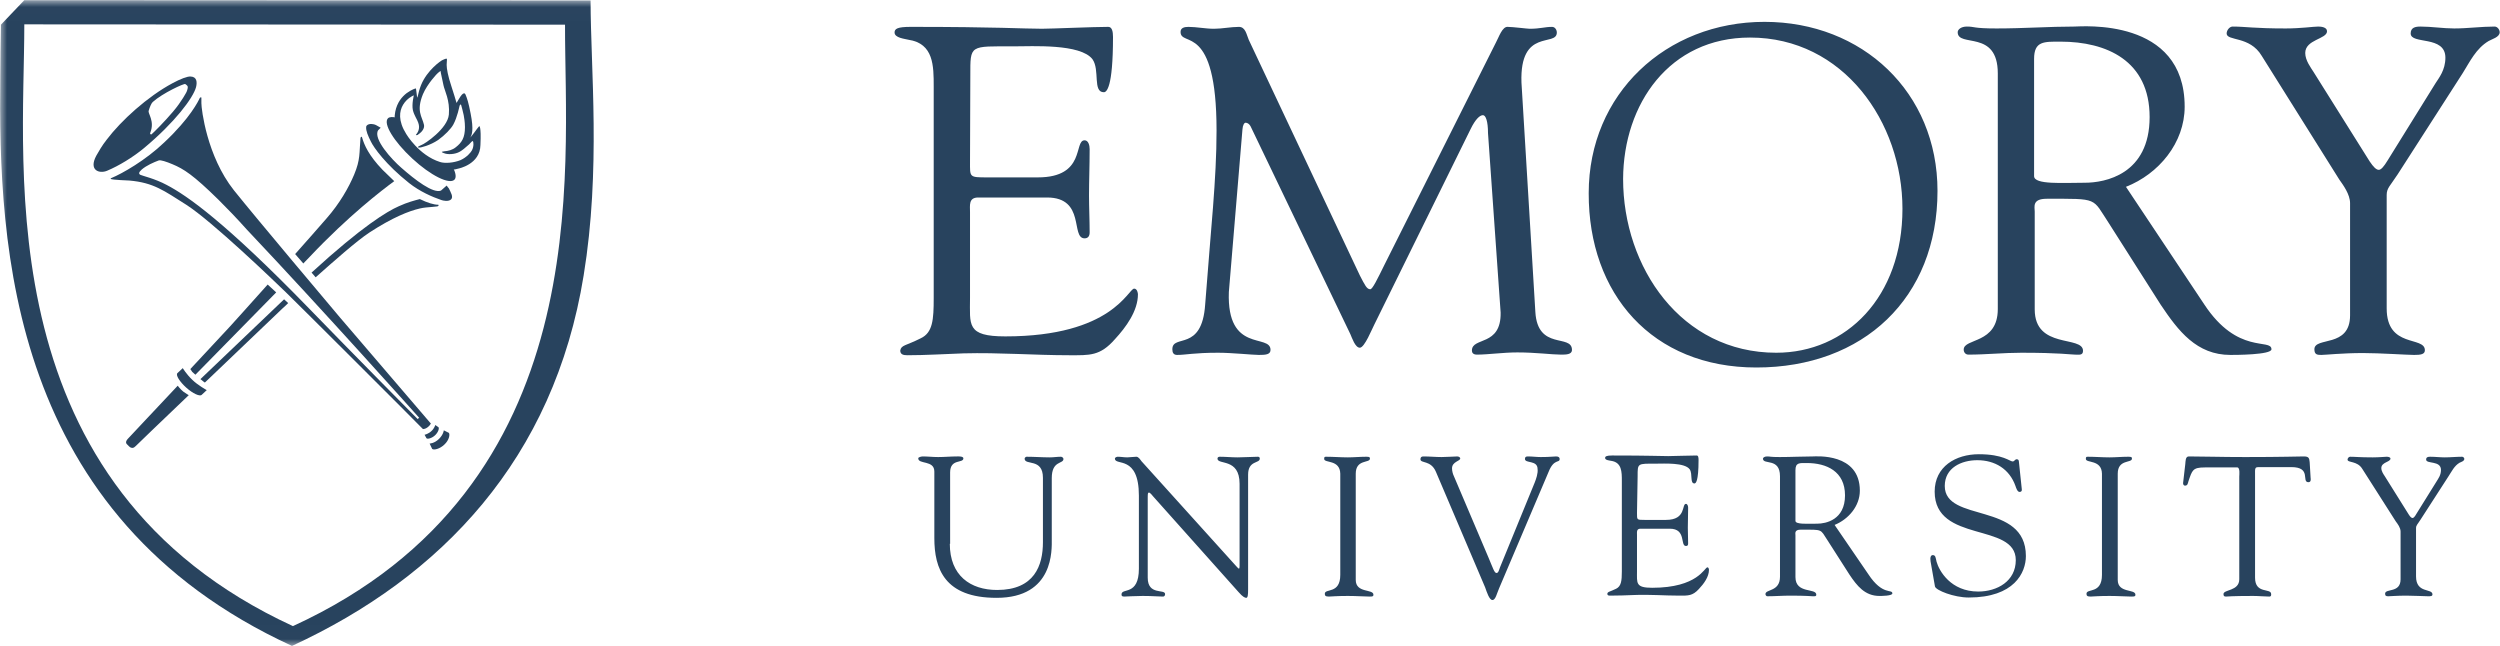 <svg width="178" height="46" viewBox="0 0 178 46" fill="none" xmlns="http://www.w3.org/2000/svg">
<g clip-path="url(#clip0_18_282)">
<path d="M67.627 38.718C67.627 40.977 69.088 42.006 70.998 42.006C73.65 42.006 74.257 40.261 74.257 38.606V34.019C74.257 32.587 72.953 33.169 72.953 32.654C72.953 32.587 73.043 32.52 73.088 32.52C73.65 32.52 74.189 32.565 74.751 32.565C75.021 32.565 75.268 32.52 75.538 32.52C75.605 32.52 75.718 32.587 75.718 32.677C75.718 33.057 74.886 32.766 74.886 34.041V38.404C74.886 39.098 75.066 42.566 70.953 42.566C67.245 42.566 66.525 40.485 66.525 38.315V33.572C66.525 32.744 65.379 33.08 65.379 32.632C65.379 32.542 65.626 32.498 65.694 32.498C66.053 32.498 66.413 32.542 66.795 32.542C67.245 32.542 67.694 32.498 68.144 32.498C68.211 32.498 68.593 32.475 68.593 32.632C68.593 33.012 67.649 32.632 67.649 33.639V38.718H67.627ZM81.089 35.294C81.089 32.364 79.381 33.191 79.381 32.654C79.381 32.565 79.516 32.52 79.583 32.52C79.808 32.52 80.033 32.565 80.257 32.565C80.46 32.565 80.707 32.52 80.909 32.52C81.067 32.52 81.201 32.744 81.269 32.833L88.034 40.328C88.124 40.418 88.168 40.485 88.213 40.485C88.236 40.485 88.258 40.44 88.258 40.328V34.444C88.258 32.587 86.685 33.124 86.685 32.654C86.685 32.565 86.753 32.52 86.843 32.52C87.27 32.52 87.674 32.565 88.124 32.565C88.596 32.565 89.202 32.52 89.562 32.52C89.652 32.52 89.697 32.565 89.697 32.654C89.697 33.012 88.865 32.766 88.865 33.795V41.962C88.865 42.364 88.843 42.566 88.73 42.566C88.641 42.566 88.483 42.499 88.191 42.163L82.1 35.339C82.078 35.317 81.898 35.071 81.808 35.071C81.741 35.071 81.718 35.115 81.718 35.384V41.134C81.718 42.409 82.954 41.917 82.954 42.297C82.954 42.364 82.932 42.476 82.797 42.476C82.46 42.476 82.055 42.431 81.359 42.431C80.864 42.431 80.123 42.476 80.033 42.476C79.853 42.476 79.853 42.387 79.853 42.32C79.853 41.827 81.089 42.454 81.089 40.485V35.294ZM95.428 33.728C95.405 32.699 94.282 32.99 94.282 32.677C94.282 32.542 94.304 32.52 94.416 32.52C94.933 32.52 95.45 32.565 95.967 32.565C96.394 32.565 96.844 32.52 97.271 32.52C97.496 32.52 97.54 32.542 97.54 32.654C97.54 32.99 96.529 32.677 96.529 33.728V41.291C96.529 42.252 97.788 41.917 97.788 42.342C97.788 42.454 97.743 42.476 97.518 42.476C97.181 42.476 96.574 42.431 95.967 42.431C95.113 42.431 94.799 42.476 94.619 42.476C94.372 42.476 94.327 42.409 94.327 42.275C94.327 41.872 95.428 42.32 95.428 40.932V33.728ZM102.238 33.594C101.878 32.744 101.136 33.012 101.136 32.699C101.136 32.565 101.204 32.498 101.339 32.498C101.788 32.498 102.215 32.542 102.642 32.542C103.024 32.542 103.564 32.498 103.766 32.498C103.856 32.498 103.968 32.565 103.968 32.632C103.991 32.833 103.384 32.856 103.384 33.348C103.384 33.549 103.451 33.773 103.519 33.907L105.991 39.724C106.306 40.463 106.396 40.798 106.553 40.798C106.688 40.798 106.733 40.575 106.8 40.395L109.272 34.355C109.362 34.131 109.52 33.684 109.475 33.393C109.475 32.744 108.576 33.012 108.576 32.677C108.576 32.542 108.643 32.498 108.778 32.498C109.093 32.498 109.407 32.542 109.699 32.542C110.374 32.542 110.598 32.498 110.801 32.498C110.958 32.498 111.048 32.565 111.048 32.677C111.048 32.99 110.643 32.632 110.261 33.594L106.733 41.895C106.575 42.252 106.485 42.722 106.261 42.722C106.036 42.722 105.856 42.141 105.744 41.827L102.238 33.594ZM130.623 37.375C131.612 36.972 132.421 36.033 132.421 34.937C132.421 32.229 129.297 32.498 129.073 32.498C128.331 32.498 127.522 32.542 126.713 32.542C125.994 32.542 126.061 32.498 125.814 32.498C125.634 32.498 125.522 32.587 125.522 32.654C125.522 33.124 126.735 32.565 126.735 33.907V41.067C126.735 42.141 125.701 41.939 125.701 42.297C125.701 42.387 125.769 42.454 125.836 42.454C126.376 42.454 126.915 42.409 127.454 42.409C128.623 42.409 128.96 42.454 129.073 42.454C129.185 42.454 129.32 42.476 129.32 42.342C129.32 41.85 127.836 42.297 127.836 41.089V38.114C127.836 37.979 127.747 37.711 128.219 37.711C129.814 37.711 129.59 37.666 130.106 38.449L131.68 40.91C132.219 41.715 132.781 42.431 133.815 42.431C133.95 42.431 134.736 42.431 134.736 42.252C134.736 41.917 134.04 42.431 133.028 40.888L130.623 37.375ZM127.836 33.482C127.836 32.923 128.129 32.968 128.646 32.968C130.039 32.968 131.365 33.549 131.365 35.272C131.365 37.017 129.994 37.286 129.387 37.286C128.713 37.286 127.836 37.353 127.836 37.084V33.482ZM137.456 39.97C137.411 39.68 137.478 39.523 137.613 39.523C137.815 39.523 137.815 39.702 137.883 39.993C138.062 40.642 138.894 42.118 140.849 42.118C142.198 42.118 143.524 41.38 143.524 39.881C143.524 37.174 137.748 38.695 137.748 35.004C137.748 33.214 139.254 32.341 140.894 32.341C142.625 32.341 143.097 32.856 143.299 32.856C143.434 32.856 143.456 32.699 143.591 32.699C143.681 32.699 143.749 32.744 143.749 32.901L143.951 34.825C143.973 34.937 143.928 35.026 143.794 35.026C143.636 35.026 143.546 34.735 143.501 34.601C143.074 33.393 142.041 32.766 140.782 32.766C139.658 32.766 138.467 33.303 138.467 34.601C138.467 37.241 144.243 35.697 144.243 39.59C144.243 40.776 143.411 42.543 140.175 42.543C139.119 42.543 137.838 42.029 137.77 41.76L137.456 39.97ZM149.659 33.728C149.637 32.699 148.513 32.99 148.513 32.677C148.513 32.542 148.536 32.52 148.648 32.52C149.165 32.52 149.682 32.565 150.199 32.565C150.626 32.565 151.075 32.52 151.525 32.52C151.75 32.52 151.795 32.542 151.795 32.654C151.795 32.99 150.783 32.677 150.783 33.728V41.291C150.783 42.252 152.042 41.917 152.042 42.342C152.042 42.454 151.997 42.476 151.75 42.476C151.412 42.476 150.806 42.431 150.199 42.431C149.345 42.431 149.03 42.476 148.85 42.476C148.603 42.476 148.558 42.409 148.558 42.275C148.558 41.872 149.659 42.32 149.659 40.932V33.728ZM159.436 33.93C159.436 33.818 159.503 33.303 159.301 33.281H156.986C156.11 33.281 156.087 33.482 155.818 34.265C155.773 34.4 155.773 34.578 155.57 34.578C155.48 34.578 155.435 34.489 155.435 34.4L155.593 33.035C155.615 32.856 155.593 32.498 155.84 32.498C156.941 32.498 158.043 32.542 159.863 32.542C162.425 32.542 163.729 32.498 164.021 32.498C164.358 32.498 164.425 32.587 164.448 32.901L164.515 34.019C164.538 34.153 164.538 34.332 164.358 34.332C163.841 34.332 164.605 33.258 163.144 33.258H161.122C160.492 33.258 160.56 33.191 160.56 33.952V41.134C160.56 42.32 161.706 41.85 161.706 42.297C161.706 42.342 161.728 42.476 161.571 42.476C161.234 42.476 160.829 42.431 160.425 42.431C158.852 42.431 158.582 42.476 158.492 42.476C158.357 42.476 158.312 42.431 158.312 42.297C158.312 41.962 159.436 42.096 159.436 41.246V33.93ZM168.201 33.393C167.842 32.789 167.145 32.968 167.145 32.721C167.145 32.632 167.235 32.52 167.325 32.52C167.707 32.52 167.976 32.565 168.943 32.565C169.415 32.565 169.797 32.52 169.932 32.52C170.022 32.52 170.201 32.542 170.201 32.654C170.201 32.901 169.55 32.901 169.55 33.326C169.55 33.549 169.707 33.773 169.797 33.907L171.505 36.637C171.617 36.816 171.707 36.883 171.775 36.883C171.842 36.883 171.932 36.793 172.044 36.592L173.505 34.243C173.595 34.086 173.797 33.84 173.797 33.46C173.797 32.766 172.741 33.057 172.741 32.721C172.741 32.542 172.876 32.52 173.033 32.52C173.37 32.52 173.73 32.565 174.067 32.565C174.472 32.565 174.899 32.52 175.303 32.52C175.393 32.52 175.46 32.61 175.46 32.677C175.46 32.833 175.213 32.901 175.123 32.945C174.741 33.169 174.561 33.572 174.337 33.907L172.359 36.972C172.134 37.33 172.022 37.398 172.022 37.599V41.044C172.022 42.275 173.191 41.872 173.191 42.32C173.191 42.454 173.056 42.454 172.876 42.454C172.651 42.454 171.842 42.409 171.325 42.409C170.696 42.409 170.179 42.454 170.044 42.454C169.909 42.454 169.819 42.431 169.819 42.275C169.819 41.872 170.921 42.252 170.921 41.246V37.845C170.921 37.577 170.718 37.308 170.583 37.129L168.201 33.393ZM116.554 36.525C116.554 37.017 116.532 37.017 117.094 37.017H118.622C120.083 37.017 119.723 35.876 120.038 35.876C120.15 35.876 120.195 36.033 120.195 36.145C120.195 36.637 120.173 37.129 120.173 37.577C120.173 37.934 120.195 38.315 120.195 38.695C120.195 38.829 120.15 38.874 120.038 38.874C119.611 38.874 120.083 37.644 118.892 37.644H116.801C116.509 37.644 116.554 37.89 116.554 38.091V40.686C116.554 41.514 116.442 41.85 117.633 41.85C120.892 41.85 121.364 40.395 121.566 40.395C121.656 40.395 121.678 40.53 121.678 40.575C121.678 41.067 121.319 41.559 120.959 41.939C120.51 42.431 120.195 42.409 119.588 42.409C118.509 42.409 117.453 42.32 116.374 42.364C115.812 42.387 115.206 42.409 114.644 42.409C114.509 42.409 114.442 42.387 114.442 42.275C114.464 42.118 114.621 42.141 115.071 41.917C115.43 41.738 115.475 41.358 115.475 40.686V34.243C115.475 33.594 115.475 32.923 114.711 32.811C114.599 32.789 114.284 32.766 114.284 32.61C114.284 32.498 114.374 32.431 114.779 32.431C117.453 32.431 118.172 32.475 118.779 32.475C119.071 32.475 120.352 32.431 120.802 32.431C120.914 32.431 120.937 32.565 120.937 32.744C120.937 34.31 120.734 34.422 120.645 34.422C120.307 34.422 120.532 33.751 120.307 33.415C119.948 32.923 118.487 33.012 117.925 33.012C116.577 33.012 116.599 32.968 116.599 33.907L116.554 36.525ZM125.05 26.166C132.669 26.166 137.95 21.222 137.95 13.592C137.95 6.567 132.601 1.556 125.634 1.556C118.622 1.556 113.116 6.679 113.116 13.749C113.093 20.931 117.633 26.166 125.05 26.166ZM124.6 2.674C131.253 2.674 135.455 8.693 135.455 14.868C135.455 21.155 131.455 25.115 126.466 25.115C119.701 25.115 115.565 19.029 115.565 12.742C115.588 7.395 118.869 2.674 124.6 2.674ZM151.368 13.302C153.705 12.384 155.548 10.169 155.548 7.596C155.548 1.22 148.199 1.891 147.682 1.891C145.951 1.891 144.063 2.026 142.153 2.026C140.467 2.026 140.625 1.891 140.04 1.891C139.636 1.891 139.388 2.093 139.388 2.294C139.388 3.413 142.243 2.07 142.243 5.225V22.005C142.243 24.511 139.816 24.063 139.816 24.891C139.816 25.092 139.95 25.249 140.153 25.249C141.411 25.249 142.67 25.115 143.928 25.115C146.67 25.115 147.434 25.249 147.749 25.249C148.019 25.249 148.311 25.316 148.311 24.98C148.311 23.862 144.872 24.891 144.872 22.027V15.069C144.872 14.733 144.67 14.152 145.726 14.152C149.457 14.152 148.94 14.062 150.154 15.897L153.84 21.692C155.098 23.571 156.402 25.271 158.807 25.271C159.099 25.271 161.728 25.271 161.728 24.869C161.728 24.063 159.324 25.294 156.941 21.669L151.368 13.302ZM144.827 4.196C144.827 2.92 145.524 2.965 146.715 2.965C149.974 2.965 153.053 4.308 153.053 8.335C153.053 12.429 149.862 13.011 148.446 13.011C146.895 13.011 144.827 13.167 144.827 12.541V4.196ZM161.032 3.972C160.178 2.54 158.537 2.943 158.537 2.383C158.537 2.16 158.739 1.891 158.964 1.891C159.863 1.891 160.492 2.026 162.74 2.026C163.841 2.026 164.718 1.891 165.055 1.891C165.279 1.891 165.684 1.936 165.684 2.227C165.684 2.786 164.133 2.809 164.133 3.771C164.133 4.308 164.538 4.822 164.718 5.113L168.718 11.489C168.988 11.892 169.19 12.093 169.37 12.093C169.527 12.093 169.729 11.87 169.999 11.422L173.415 5.918C173.64 5.56 174.112 5.001 174.112 4.106C174.112 2.495 171.64 3.189 171.64 2.383C171.64 1.958 171.977 1.891 172.336 1.891C173.123 1.891 173.955 2.026 174.741 2.026C175.708 2.026 176.652 1.891 177.618 1.891C177.82 1.891 177.978 2.115 177.978 2.294C177.978 2.652 177.416 2.786 177.191 2.92C176.292 3.457 175.865 4.375 175.348 5.202L170.718 12.407C170.179 13.235 169.932 13.391 169.932 13.883V21.96C169.932 24.824 172.651 23.907 172.651 24.936C172.651 25.227 172.359 25.271 171.887 25.271C171.393 25.271 169.46 25.137 168.246 25.137C166.763 25.137 165.572 25.271 165.279 25.271C164.987 25.271 164.785 25.249 164.785 24.869C164.785 23.951 167.325 24.801 167.325 22.452V14.465C167.325 13.838 166.83 13.167 166.56 12.787L161.032 3.972ZM109.317 22.206C109.475 24.98 111.924 23.75 111.924 24.913C111.924 25.249 111.497 25.249 111.138 25.249C110.508 25.249 109.34 25.092 108.036 25.092C107.025 25.092 105.946 25.249 105.159 25.249C104.867 25.249 104.8 25.092 104.8 24.958C104.8 23.974 106.89 24.689 106.845 22.251L105.946 9.476C105.946 8.648 105.789 8.2 105.586 8.2C105.362 8.2 105.047 8.491 104.71 9.185L97.855 23.101C97.698 23.392 97.158 24.757 96.821 24.757C96.484 24.757 96.26 24.041 96.147 23.795L89.09 9.095C88.978 8.827 88.82 8.737 88.686 8.737C88.596 8.737 88.483 8.894 88.461 9.23L87.494 20.797C87.337 25.182 90.461 23.727 90.461 24.913C90.461 25.249 90.101 25.271 89.629 25.271C89.202 25.271 87.719 25.115 86.73 25.115C85 25.115 84.438 25.271 83.808 25.271C83.561 25.271 83.471 25.115 83.471 24.869C83.471 23.75 85.584 25.092 85.809 21.669C86.213 16.277 86.618 12.787 86.618 9.297C86.618 1.533 84.056 3.39 84.056 2.272C84.056 1.981 84.325 1.914 84.618 1.914C85.202 1.914 85.809 2.048 86.438 2.048C87.022 2.048 87.629 1.914 88.213 1.914C88.686 1.914 88.753 2.473 88.91 2.831L96.821 19.611C97.181 20.304 97.316 20.595 97.563 20.595C97.72 20.595 98.057 19.902 98.597 18.805L106.508 3.032C106.71 2.674 106.957 1.869 107.362 1.914C107.699 1.914 108.755 2.048 108.913 2.048C109.677 2.048 109.969 1.914 110.508 1.914C110.711 1.914 110.846 2.115 110.846 2.316C110.846 3.368 108.194 1.958 108.328 5.874L109.317 22.206Z" fill="#28435E"/>
<mask id="mask0_18_282" style="mask-type:luminance" maskUnits="userSpaceOnUse" x="0" y="0" width="178" height="46">
<path d="M0 0.012H178V45.989H0V0.012Z" fill="white"/>
</mask>
<g mask="url(#mask0_18_282)">
<path d="M69.065 11.511C69.065 12.63 68.997 12.63 70.323 12.63H73.897C77.335 12.63 76.436 9.99 77.223 9.99C77.493 9.99 77.583 10.348 77.583 10.616C77.583 11.78 77.538 12.898 77.538 13.928C77.538 14.778 77.583 15.65 77.583 16.545C77.583 16.836 77.448 16.97 77.223 16.97C76.212 16.97 77.313 14.062 74.549 14.062H69.649C68.953 14.062 69.065 14.621 69.065 15.113V21.199C69.065 23.145 68.795 23.951 71.582 23.951C79.201 23.951 80.325 20.55 80.752 20.55C80.976 20.55 81.021 20.886 81.021 20.953C81.021 22.139 80.167 23.302 79.381 24.152C78.324 25.36 77.583 25.293 76.144 25.293C73.627 25.293 71.132 25.092 68.615 25.159C67.289 25.204 65.918 25.293 64.592 25.293C64.3 25.293 64.098 25.226 64.098 24.957C64.165 24.555 64.502 24.622 65.559 24.085C66.413 23.682 66.48 22.765 66.48 21.221V6.164C66.48 4.687 66.48 3.099 64.682 2.83C64.412 2.763 63.693 2.696 63.693 2.316C63.693 2.047 63.896 1.913 64.84 1.913C71.065 1.913 72.796 2.047 74.189 2.047C74.841 2.047 77.875 1.913 78.909 1.913C79.178 1.913 79.246 2.249 79.246 2.629C79.246 6.298 78.774 6.567 78.594 6.567C77.785 6.567 78.324 4.978 77.785 4.218C76.931 3.099 73.492 3.3 72.189 3.3C69.02 3.3 69.087 3.166 69.087 5.381L69.065 11.511Z" fill="#28435E"/>
</g>
<mask id="mask1_18_282" style="mask-type:luminance" maskUnits="userSpaceOnUse" x="0" y="0" width="178" height="46">
<path d="M0 0.012H178V45.989H0V0.012Z" fill="white"/>
</mask>
<g mask="url(#mask1_18_282)">
<path d="M1.731 0.012L0.067 1.757C0.045 3.01 0.023 4.576 0.023 5.359C-0.135 17.642 0.697 36.748 20.789 45.989C31.42 41.089 39.443 32.677 41.556 19.611C42.792 12.049 42.05 4.867 42.05 0.034L1.731 0.012ZM20.857 44.579C-0.876 34.556 1.731 12.183 1.731 1.734L40.23 1.757C40.207 12.227 42.635 34.601 20.857 44.579Z" fill="#28435E"/>
</g>
<path d="M12.653 27.463C11.103 29.097 9.597 30.73 9.08 31.267C8.967 31.401 8.945 31.513 9.012 31.603C9.125 31.714 9.26 31.871 9.327 31.871C9.417 31.893 9.484 31.938 9.664 31.759C9.732 31.692 11.417 30.059 13.44 28.135C13.44 28.135 13.238 28.023 13.058 27.889C12.856 27.732 12.653 27.463 12.653 27.463ZM13.687 27.038C14.069 27.419 14.721 27.777 14.721 27.777L14.361 28.112C14.227 28.247 13.732 28.023 13.26 27.598C12.788 27.173 12.496 26.703 12.631 26.569L13.013 26.211C13.013 26.211 13.283 26.658 13.687 27.038ZM31.262 31.245C31.577 30.931 31.6 30.64 31.6 30.64L31.959 30.82C32.049 30.931 31.982 31.334 31.645 31.647C31.33 31.96 30.88 32.072 30.768 31.96L30.588 31.58C30.588 31.58 30.925 31.58 31.262 31.245ZM30.723 30.685C30.925 30.506 30.993 30.26 30.993 30.26L31.218 30.417C31.285 30.484 31.218 30.752 30.993 30.976C30.768 31.2 30.431 31.289 30.363 31.2L30.229 30.954C30.251 30.954 30.521 30.887 30.723 30.685ZM31.802 13.212L31.397 13.57C30.835 13.793 29.554 12.809 28.566 11.937C27.891 11.355 26.543 9.878 26.925 9.274L27.105 9.095C26.992 9.028 26.88 8.961 26.79 8.916C26.678 8.849 26.52 8.827 26.363 8.827C26.206 8.849 26.071 8.916 26.071 9.05C26.048 9.319 26.206 9.677 26.408 10.08C26.61 10.505 27.464 11.713 29.127 13.033C29.892 13.637 30.768 14.017 31.42 14.241C31.532 14.286 31.937 14.375 32.117 14.196C32.296 14.017 32.094 13.704 31.959 13.413C31.914 13.368 31.869 13.301 31.802 13.212ZM15.553 14.219C13.755 12.451 13.08 12.026 12.271 11.69C11.844 11.511 11.44 11.377 11.305 11.422C10.945 11.556 10.428 11.78 10.091 12.071C9.866 12.272 9.866 12.384 10.001 12.451C10.136 12.518 11.035 12.72 11.867 13.167C13.328 13.928 16.047 15.829 21.98 21.937C24.992 25.047 29.734 29.835 29.734 29.835L29.846 29.746C29.846 29.746 22.947 22.027 17.553 16.322C16.834 15.516 16.159 14.823 15.553 14.219ZM14.339 6.947V7.35C14.339 7.753 14.721 11.109 16.654 13.547C18.34 15.65 23.419 21.669 24.228 22.631C24.992 23.526 29.981 29.343 30.611 30.081L30.678 30.148C30.678 30.148 30.611 30.305 30.453 30.417C30.296 30.551 30.116 30.551 30.116 30.551L29.959 30.394C29.802 30.215 21.194 21.624 20.362 20.819C19.531 20.013 15.081 15.74 13.26 14.577C11.665 13.57 10.945 13.01 9.215 12.854C9.215 12.854 7.979 12.809 7.889 12.742C7.866 12.742 7.889 12.675 7.934 12.675C8.698 12.362 10.383 11.4 11.687 10.147C13.552 8.402 14.137 7.171 14.227 6.97C14.249 6.925 14.339 6.925 14.339 6.947Z" fill="#28435E"/>
<path d="M10.788 9.565C10.99 9.386 11.709 8.67 12.316 7.954C12.945 7.215 13.283 6.544 13.283 6.544C13.283 6.544 13.372 6.343 13.372 6.186C13.35 6.074 13.238 6.03 13.193 5.985C13.125 5.918 11.574 6.634 10.878 7.26C10.788 7.327 10.653 7.641 10.586 7.887C10.518 8.088 11.035 8.625 10.698 9.453C10.653 9.565 10.765 9.587 10.788 9.565ZM10.248 10.549C9.462 11.198 8.473 11.802 7.619 12.16C7.08 12.384 6.293 12.138 6.855 11.086C7.035 10.773 7.259 10.37 7.596 9.945C8.63 8.58 10.496 6.88 12.294 5.918C12.833 5.627 13.35 5.426 13.575 5.448C14.024 5.47 14.047 5.851 13.957 6.209C13.755 6.969 12.451 8.714 10.248 10.549ZM20.227 21.311C19.868 21.646 14.271 26.993 14.271 26.993C14.361 27.083 14.586 27.239 14.586 27.239C14.586 27.239 19.733 22.317 20.115 21.959C20.227 21.87 20.452 21.646 20.519 21.579L20.227 21.311ZM30.768 14.733C30.835 14.733 30.925 14.71 30.993 14.71C31.082 14.71 31.195 14.688 31.195 14.666C31.24 14.621 31.262 14.576 31.172 14.576C30.903 14.576 30.431 14.442 29.891 14.174C29.554 14.263 29.015 14.397 28.386 14.688C27.576 15.046 25.801 16.098 22.183 19.409L22.475 19.744C23.733 18.626 25.396 17.149 26.318 16.545C27.936 15.493 29.105 15.024 29.891 14.845C30.161 14.778 30.498 14.755 30.768 14.733ZM27.239 12.093C26.25 11.064 25.936 10.325 25.779 9.788C25.779 9.766 25.756 9.744 25.756 9.744C25.756 9.744 25.711 9.721 25.689 9.766C25.689 9.788 25.666 9.811 25.666 9.833C25.576 10.907 25.666 11.354 25.217 12.428C24.834 13.346 24.183 14.487 23.261 15.538C22.744 16.142 21.845 17.149 21.014 18.089L21.598 18.76C21.643 18.693 21.845 18.514 22.048 18.29C24.812 15.359 27.217 13.525 28.071 12.898C27.801 12.63 27.509 12.361 27.239 12.093ZM19.058 20.259C17.89 21.579 16.721 22.854 16.384 23.235C16.092 23.548 13.552 26.277 13.552 26.277C13.552 26.277 13.62 26.389 13.687 26.479C13.777 26.568 13.912 26.68 13.912 26.68C13.912 26.68 19.261 21.221 19.665 20.818L19.058 20.259ZM28.228 8.491V8.379C27.959 8.312 27.734 8.312 27.621 8.424C27.262 8.804 28.048 10.079 29.352 11.287C30.655 12.495 32.004 13.167 32.364 12.786C32.498 12.63 32.453 12.339 32.274 11.959C30.363 12.182 28.228 9.699 28.228 8.491Z" fill="#28435E"/>
<path d="M33.6 10.706C33.532 10.84 33.24 11.198 32.791 11.4C32.296 11.601 31.667 11.646 31.33 11.534C29.824 11.064 28.925 9.543 28.925 9.543C27.734 7.641 29.33 6.813 29.465 6.791C29.465 6.791 29.307 7.417 29.397 7.842C29.487 8.223 29.712 8.514 29.779 8.737C29.936 9.162 29.734 9.453 29.622 9.588C29.577 9.655 29.712 9.61 29.734 9.61C29.757 9.588 29.779 9.565 29.824 9.543C30.049 9.386 30.251 9.118 30.184 8.872C30.049 8.29 29.622 7.91 30.116 6.701C30.431 5.963 31.128 5.225 31.195 5.18C31.307 5.113 31.375 5.001 31.375 5.091C31.375 5.18 31.51 5.717 31.577 6.075C31.645 6.433 32.049 7.149 31.959 8.156C31.869 9.162 30.229 10.259 30.004 10.326C29.936 10.348 29.824 10.415 29.779 10.438C29.712 10.505 29.802 10.505 29.846 10.505C29.936 10.527 30.633 10.348 31.195 9.968C31.667 9.632 32.117 9.162 32.274 8.872C32.566 8.335 32.701 7.596 32.723 7.529C32.768 7.417 32.813 7.417 32.836 7.484C32.858 7.552 32.971 7.977 33.016 8.2C33.038 8.335 33.105 8.67 33.105 9.051C33.105 9.811 32.881 10.147 32.454 10.482C32.206 10.684 31.914 10.751 31.622 10.773L31.51 10.796C31.465 10.796 31.42 10.818 31.51 10.863C31.532 10.885 31.577 10.885 31.622 10.908C31.869 11.019 32.409 10.997 32.746 10.796C32.903 10.706 33.105 10.55 33.398 10.281C33.51 10.169 33.645 9.99 33.667 10.057C33.712 10.08 33.757 10.415 33.6 10.706ZM34.117 8.983C33.937 9.185 33.622 9.677 33.42 9.856C33.622 9.677 33.735 9.23 33.51 8.089C33.353 7.283 33.263 7.015 33.15 6.746C33.083 6.59 32.993 6.634 32.881 6.746C32.768 6.858 32.544 7.283 32.521 7.305C32.499 7.395 32.521 7.305 32.139 6.142C31.892 5.404 31.802 4.889 31.802 4.621C31.802 4.486 31.824 4.33 31.824 4.24C31.824 4.151 31.779 4.151 31.532 4.263C31.397 4.307 30.408 5.001 29.981 6.053C29.734 6.657 29.734 7.149 29.689 6.858C29.622 6.276 29.622 6.276 29.577 6.299C29.24 6.411 28.093 6.925 28.093 8.491C28.093 9.811 30.588 12.63 32.633 12.004C32.633 12.004 34.184 11.713 34.207 10.326C34.274 8.916 34.117 8.983 34.117 8.983Z" fill="#28435E"/>
</g>
<defs>
<clipPath id="clip0_18_282">
<rect width="178" height="46" fill="white"/>
</clipPath>
</defs>
</svg>
